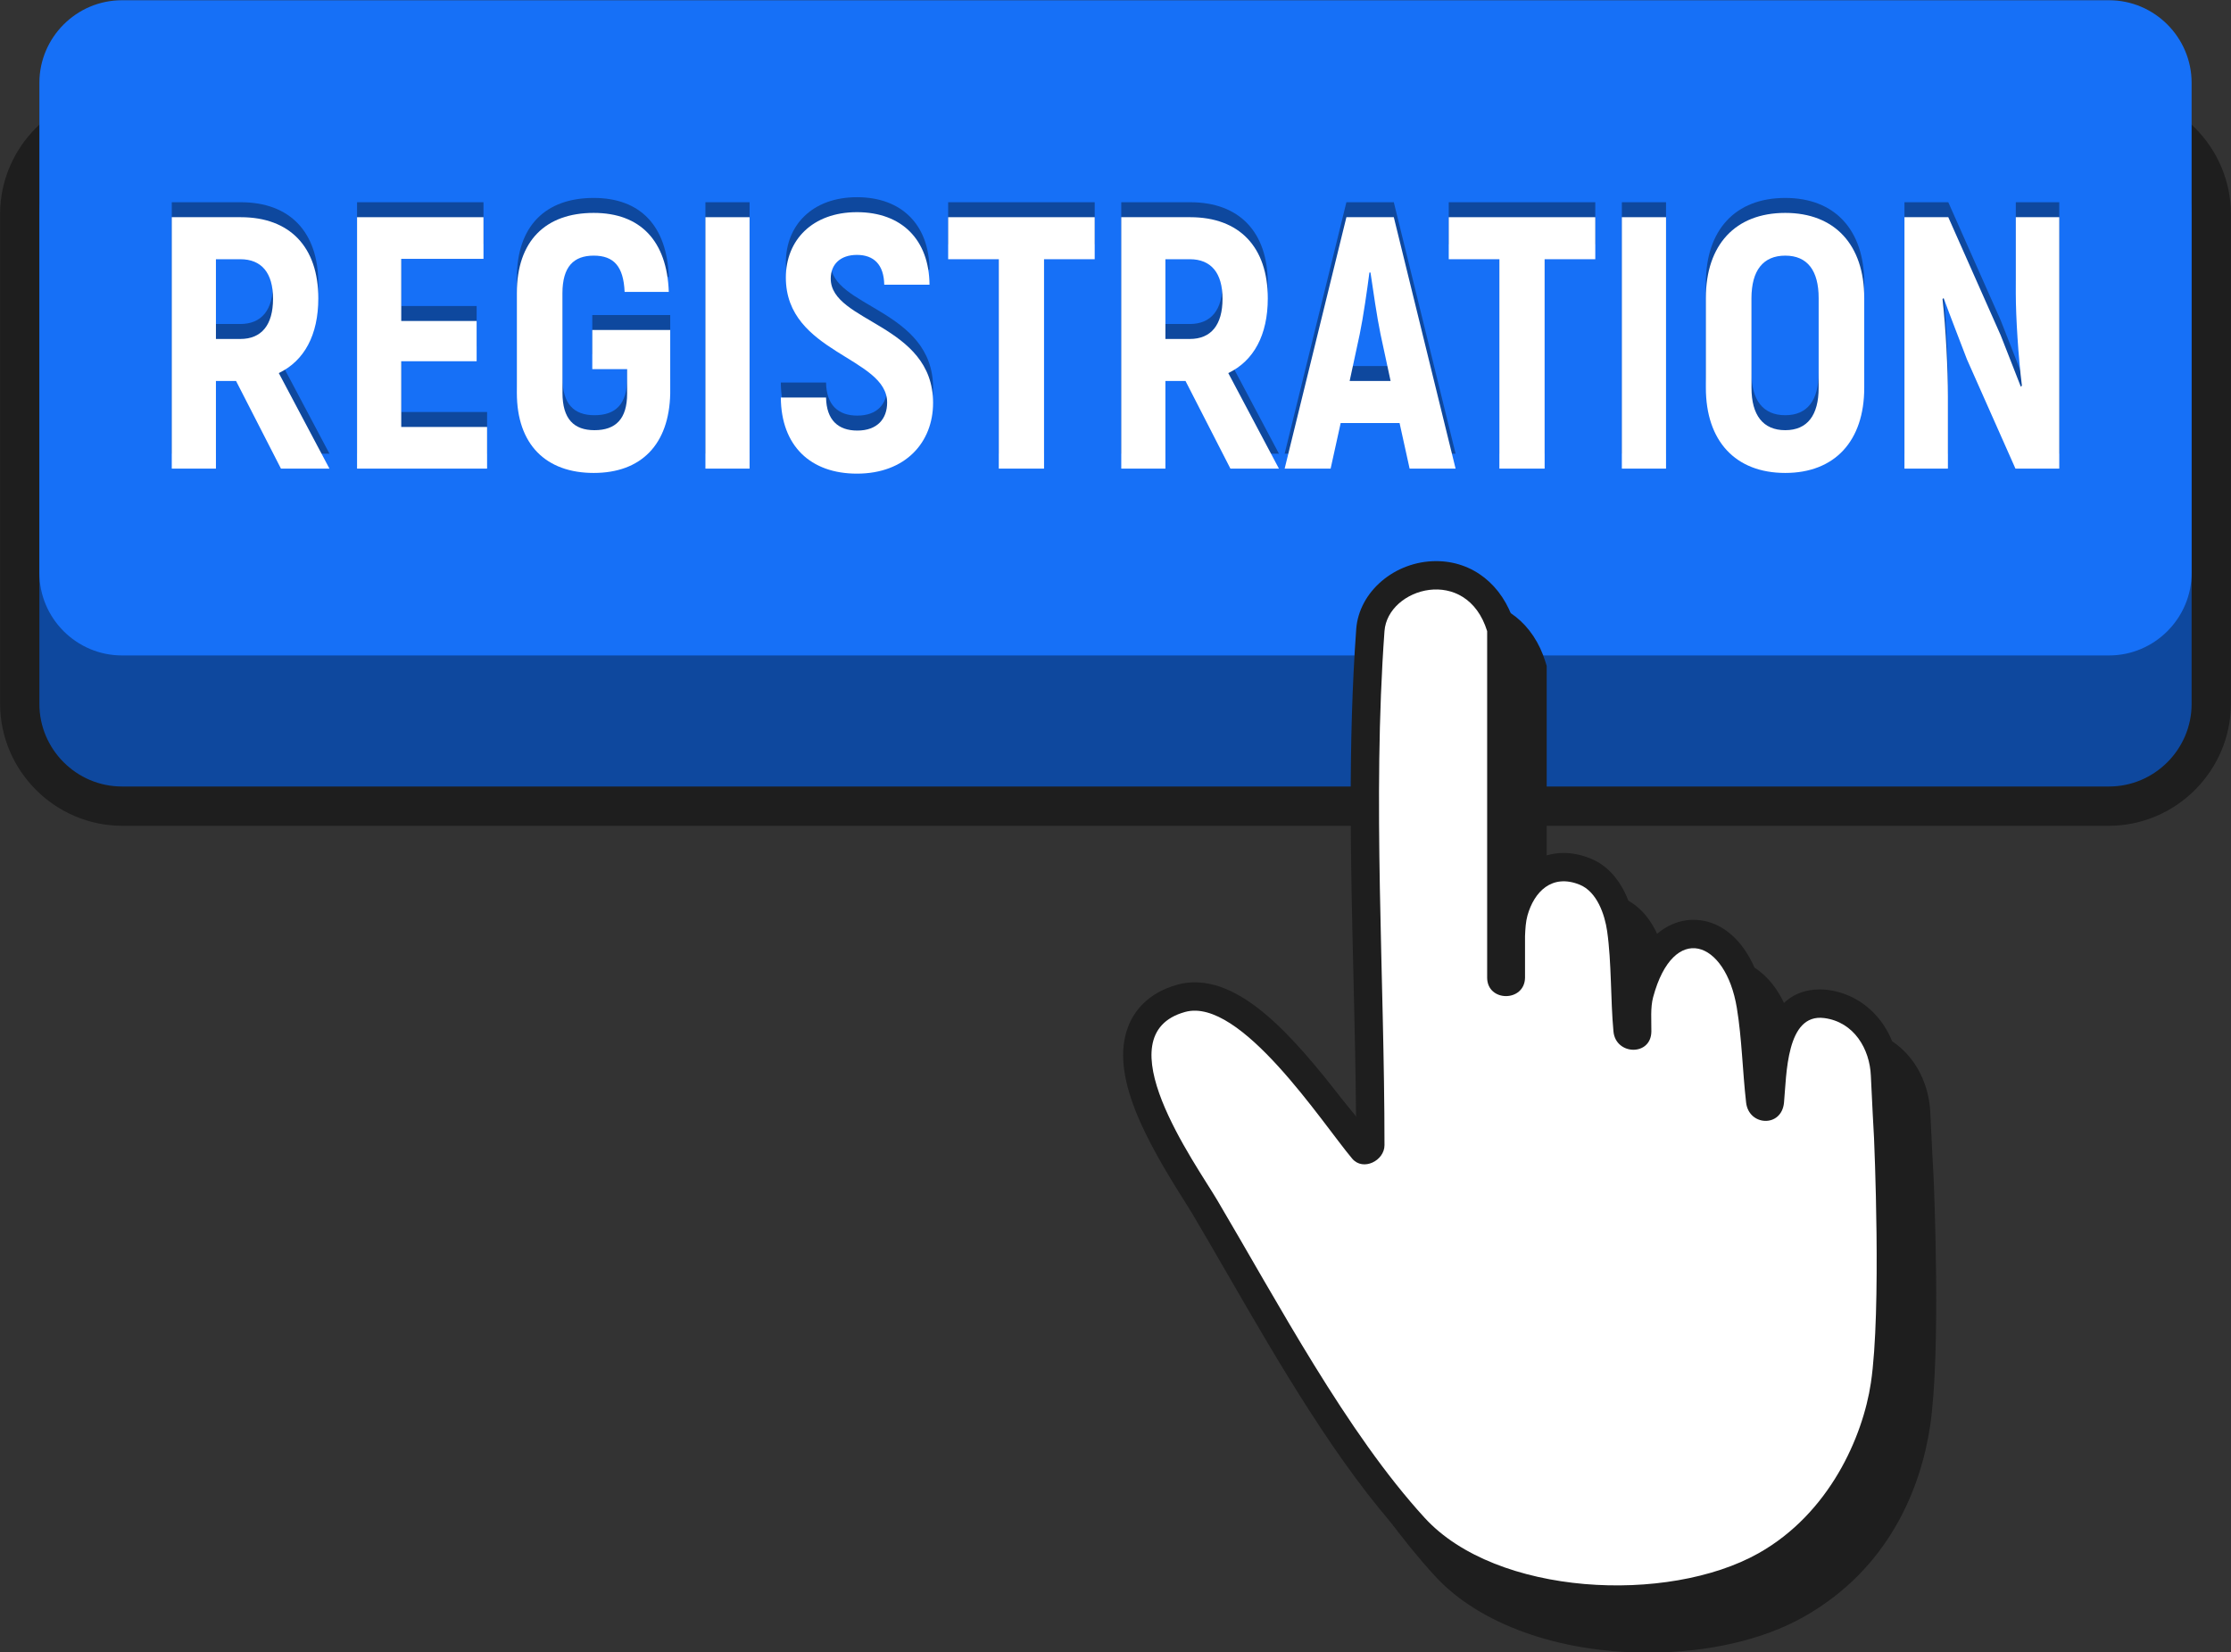 <?xml version="1.0" encoding="UTF-8"?><svg xmlns="http://www.w3.org/2000/svg" xmlns:xlink="http://www.w3.org/1999/xlink" height="220.8" preserveAspectRatio="xMidYMid meet" version="1.0" viewBox="50.9 144.8 298.2 220.8" width="298.2" zoomAndPan="magnify"><rect x="50.9" y="144.8" width="298.2" height="220.8" fill="#333333" stroke="none"/><g><g id="change1_1"><path d="M 332.742 255.168 L 67.258 255.168 C 58.266 255.168 50.91 247.812 50.91 238.82 L 50.91 173.438 C 50.91 164.449 58.266 157.094 67.258 157.094 L 332.742 157.094 C 341.734 157.094 349.09 164.449 349.09 173.438 L 349.09 238.82 C 349.09 247.812 341.734 255.168 332.742 255.168" fill="#1e1e1e"/></g><g id="change2_1"><path d="M 332.805 249.914 L 67.199 249.914 C 61.129 249.914 56.164 244.945 56.164 238.879 L 56.164 173.379 C 56.164 167.312 61.129 162.348 67.199 162.348 L 332.805 162.348 C 338.871 162.348 343.836 167.312 343.836 173.379 L 343.836 238.879 C 343.836 244.945 338.871 249.914 332.805 249.914" fill="#0e489e"/></g><g id="change3_1"><path d="M 332.805 232.398 L 67.199 232.398 C 61.129 232.398 56.164 227.434 56.164 221.367 L 56.164 155.867 C 56.164 149.797 61.129 144.832 67.199 144.832 L 332.805 144.832 C 338.871 144.832 343.836 149.797 343.836 155.867 L 343.836 221.367 C 343.836 227.434 338.871 232.398 332.805 232.398" fill="#1670f7"/></g><g id="change1_2"><path d="M 309.336 301.906 C 309.336 301.906 309.023 296.242 308.914 293.609 C 308.672 287.664 304.762 283.023 299.398 282.316 C 299.043 282.27 298.684 282.246 298.336 282.246 C 294.57 282.246 292.527 284.52 291.387 287.336 C 291.27 286.246 291.129 285.156 290.953 284.078 C 289.832 277.316 286.086 272.945 281.402 272.945 C 279.844 272.945 276.48 273.523 274.027 278.023 C 273.945 276.641 273.824 275.262 273.633 273.93 C 273.324 271.766 272.117 266.527 267.598 264.723 C 266.41 264.246 265.227 264.008 264.074 264.008 C 261.516 264.008 259.254 265.176 257.633 267.219 L 257.633 233.789 L 257.461 233.242 C 255.891 228.16 251.891 225.004 247.027 225.004 C 241.504 225.004 236.711 229.078 236.344 234.09 C 235.23 249.391 235.605 265.121 235.969 280.34 C 236.117 286.598 236.273 293.031 236.32 299.363 C 236.266 299.297 236.215 299.227 236.16 299.152 C 229.02 289.742 222.012 281.297 214.754 281.297 C 213.969 281.297 213.195 281.398 212.453 281.605 C 208.355 282.742 206.605 285.281 205.859 287.215 C 203.34 293.734 208.383 302.602 213.305 310.402 C 213.777 311.156 214.188 311.801 214.488 312.312 C 215.961 314.797 217.465 317.402 219.008 320.07 C 225.98 332.137 233.883 345.809 242.707 355.438 C 248.574 361.844 259.199 365.664 271.133 365.668 C 271.133 365.668 271.137 365.668 271.137 365.668 C 279.07 365.668 286.484 363.996 291.977 360.898 C 303.391 354.465 307.633 343.695 308.879 335.406 C 310.367 325.504 309.383 302.902 309.336 301.906" fill="#1e1e1e"/></g><g id="change1_3"><path d="M 266.965 360.457 C 255.031 360.457 244.406 356.633 238.539 350.23 C 229.715 340.598 221.812 326.922 214.84 314.859 C 213.297 312.191 211.793 309.586 210.32 307.102 C 210.02 306.594 209.609 305.945 209.137 305.191 C 204.215 297.391 199.172 288.523 201.691 282.008 C 202.438 280.074 204.188 277.531 208.285 276.395 C 209.023 276.191 209.801 276.086 210.586 276.086 C 217.844 276.086 224.852 284.531 231.992 293.945 C 232.047 294.016 232.098 294.086 232.152 294.156 C 232.105 287.824 231.949 281.387 231.801 275.129 C 231.438 259.914 231.062 244.18 232.176 228.879 C 232.543 223.867 237.336 219.793 242.859 219.793 C 247.723 219.793 251.723 222.949 253.293 228.031 L 253.465 228.578 L 253.465 262.008 C 255.086 259.965 257.348 258.797 259.906 258.797 C 261.059 258.797 262.242 259.035 263.43 259.512 C 267.949 261.32 269.156 266.555 269.465 268.719 C 269.656 270.055 269.777 271.43 269.859 272.812 C 272.312 268.312 275.676 267.734 277.234 267.734 C 281.918 267.734 285.664 272.105 286.781 278.867 C 286.961 279.945 287.102 281.035 287.219 282.125 C 288.355 279.309 290.402 277.035 294.168 277.035 C 294.516 277.035 294.875 277.059 295.23 277.105 C 300.594 277.812 304.504 282.457 304.746 288.398 C 304.855 291.031 305.168 296.695 305.168 296.695 C 305.215 297.691 306.199 320.293 304.711 330.195 C 303.465 338.484 299.223 349.254 287.809 355.688 C 282.316 358.785 274.902 360.457 266.969 360.457 C 266.969 360.457 266.965 360.457 266.965 360.457" fill="#1e1e1e"/></g><g id="change4_1"><path d="M 301.387 296.902 C 301.387 296.902 301.07 291.207 300.961 288.555 C 300.816 285.035 298.746 281.391 294.738 280.863 C 289.629 280.191 289.699 288.469 289.355 292.156 C 289.039 295.531 284.648 295.309 284.289 292.156 C 283.812 288.004 283.727 283.594 283.047 279.488 C 281.547 270.414 274.578 267.988 271.863 278.066 C 271.48 279.488 271.641 281.18 271.625 282.656 C 271.594 285.977 266.859 285.848 266.559 282.656 C 266.16 278.395 266.316 273.477 265.715 269.254 C 265.398 267.039 264.363 263.965 262.02 263.027 C 258.324 261.551 255.953 263.984 255.066 267.152 C 254.832 267.988 254.777 268.934 254.738 269.918 L 254.738 275.48 C 254.672 278.742 249.703 278.742 249.676 275.48 L 249.676 229.152 C 246.93 220.289 236.379 223.312 235.953 229.152 C 234.305 251.805 235.953 275.133 235.953 297.855 C 235.953 299.922 233.09 301.375 231.633 299.645 C 227.648 294.918 216.695 277.996 209.297 280.047 C 198.27 283.102 210.672 300.258 213.582 305.172 C 221.699 318.891 230.891 336.27 241.336 347.668 C 250.895 358.105 273.828 359.215 285.961 352.383 C 295.441 347.039 299.887 336.812 300.965 329.633 C 302.414 319.98 301.387 296.902 301.387 296.902" fill="#fff"/></g><g id="change2_2"><path d="M 79.762 188.102 L 83.027 188.102 C 85.859 188.102 87.395 186.23 87.395 182.727 C 87.395 179.27 85.859 177.445 83.027 177.445 L 79.762 177.445 Z M 82.453 193.719 L 79.762 193.719 L 79.762 205.43 L 73.859 205.43 L 73.859 171.828 L 83.074 171.828 C 89.652 171.828 93.445 175.812 93.445 182.676 C 93.445 187.574 91.57 191.027 88.164 192.66 L 94.934 205.43 L 88.453 205.43 L 82.453 193.719" fill="#0e489e"/></g><g id="change2_3"><path d="M 116.004 199.863 L 116.004 205.43 L 98.625 205.43 L 98.625 171.828 L 115.523 171.828 L 115.523 177.395 L 104.531 177.395 L 104.531 185.699 L 114.609 185.699 L 114.609 191.078 L 104.531 191.078 L 104.531 199.863 L 116.004 199.863" fill="#0e489e"/></g><g id="change2_4"><path d="M 119.984 195.301 L 119.984 181.957 C 119.984 174.996 123.824 171.254 130.258 171.254 C 136.5 171.254 140.051 174.996 140.293 181.812 L 134.387 181.812 C 134.242 178.402 132.945 176.965 130.258 176.965 C 127.57 176.965 126.082 178.453 126.082 181.957 L 126.082 195.301 C 126.082 198.805 127.617 200.293 130.355 200.293 C 133.188 200.293 134.723 198.805 134.723 195.398 L 134.723 192.133 L 130.066 192.133 L 130.066 186.902 L 140.484 186.902 L 140.484 195.398 C 140.34 202.215 136.594 206.008 130.258 206.008 C 123.875 206.008 119.984 202.215 119.984 195.301" fill="#0e489e"/></g><g id="change2_5"><path d="M 151.09 171.828 L 151.09 205.43 L 145.188 205.43 L 145.188 171.828 L 151.09 171.828" fill="#0e489e"/></g><g id="change2_6"><path d="M 155.266 195.926 L 161.312 195.926 C 161.363 198.949 162.945 200.344 165.488 200.344 C 168.18 200.344 169.477 198.758 169.477 196.598 C 169.477 190.5 155.938 190.02 155.938 179.895 C 155.938 174.898 159.488 171.156 165.441 171.156 C 171.441 171.156 175.09 174.852 175.141 180.852 L 169.09 180.852 C 169.043 178.164 167.699 176.867 165.441 176.867 C 163.234 176.867 161.938 178.117 161.938 180.035 C 161.938 185.895 175.617 186.086 175.617 196.645 C 175.617 201.926 171.922 206.102 165.441 206.102 C 159.25 206.102 155.312 202.406 155.266 195.926" fill="#0e489e"/></g><g id="change2_7"><path d="M 197.219 177.445 L 190.449 177.445 L 190.449 205.43 L 184.402 205.43 L 184.402 177.445 L 177.633 177.445 L 177.633 171.828 L 197.219 171.828 L 197.219 177.445" fill="#0e489e"/></g><g id="change2_8"><path d="M 206.672 188.102 L 209.938 188.102 C 212.77 188.102 214.305 186.23 214.305 182.727 C 214.305 179.27 212.77 177.445 209.938 177.445 L 206.672 177.445 Z M 209.359 193.719 L 206.672 193.719 L 206.672 205.43 L 200.77 205.43 L 200.77 171.828 L 209.984 171.828 C 216.562 171.828 220.355 175.812 220.355 182.676 C 220.355 187.574 218.48 191.027 215.074 192.66 L 221.844 205.43 L 215.359 205.43 L 209.359 193.719" fill="#0e489e"/></g><g id="change2_9"><path d="M 236.77 193.719 L 235.426 187.477 C 234.945 185.172 234.418 181.477 234.082 179.219 L 233.938 179.219 C 233.648 181.477 233.121 185.172 232.641 187.477 L 231.297 193.719 Z M 237.969 199.336 L 230.098 199.336 L 228.754 205.43 L 222.609 205.43 L 230.863 171.828 L 237.199 171.828 L 245.457 205.43 L 239.312 205.43 L 237.969 199.336" fill="#0e489e"/></g><g id="change2_10"><path d="M 264.129 177.445 L 257.359 177.445 L 257.359 205.43 L 251.312 205.43 L 251.312 177.445 L 244.543 177.445 L 244.543 171.828 L 264.129 171.828 L 264.129 177.445" fill="#0e489e"/></g><g id="change2_11"><path d="M 273.586 171.828 L 273.586 205.43 L 267.68 205.43 L 267.68 171.828 L 273.586 171.828" fill="#0e489e"/></g><g id="change2_12"><path d="M 293.984 194.629 L 293.984 182.629 C 293.984 178.98 292.496 176.965 289.52 176.965 C 286.543 176.965 285.008 178.98 285.008 182.629 L 285.008 194.629 C 285.008 198.277 286.543 200.293 289.52 200.293 C 292.496 200.293 293.984 198.277 293.984 194.629 Z M 278.91 194.629 L 278.91 182.629 C 278.91 175.523 282.848 171.254 289.52 171.254 C 296.145 171.254 300.078 175.523 300.078 182.629 L 300.078 194.629 C 300.078 201.734 296.145 206.008 289.52 206.008 C 282.848 206.008 278.91 201.734 278.91 194.629" fill="#0e489e"/></g><g id="change2_13"><path d="M 326.145 171.828 L 326.145 205.43 L 320.289 205.43 L 313.809 190.836 C 312.801 188.195 311.598 185.125 310.688 182.629 L 310.543 182.773 C 310.977 186.566 311.262 192.277 311.262 195.781 L 311.262 205.43 L 305.453 205.43 L 305.453 171.828 L 311.312 171.828 L 318.32 187.621 C 319.184 189.781 320.191 192.422 321.008 194.484 L 321.152 194.344 C 320.672 190.551 320.336 185.125 320.336 182.055 L 320.336 171.828 L 326.145 171.828" fill="#0e489e"/></g><g id="change4_2"><path d="M 79.762 190.102 L 83.027 190.102 C 85.859 190.102 87.395 188.23 87.395 184.727 C 87.395 181.27 85.859 179.445 83.027 179.445 L 79.762 179.445 Z M 82.453 195.719 L 79.762 195.719 L 79.762 207.43 L 73.859 207.43 L 73.859 173.828 L 83.074 173.828 C 89.652 173.828 93.445 177.812 93.445 184.676 C 93.445 189.574 91.57 193.027 88.164 194.66 L 94.934 207.43 L 88.453 207.43 L 82.453 195.719" fill="#fff"/></g><g id="change4_3"><path d="M 116.004 201.863 L 116.004 207.43 L 98.625 207.43 L 98.625 173.828 L 115.523 173.828 L 115.523 179.395 L 104.531 179.395 L 104.531 187.699 L 114.609 187.699 L 114.609 193.078 L 104.531 193.078 L 104.531 201.863 L 116.004 201.863" fill="#fff"/></g><g id="change4_4"><path d="M 119.984 197.301 L 119.984 183.957 C 119.984 176.996 123.824 173.254 130.258 173.254 C 136.5 173.254 140.051 176.996 140.293 183.812 L 134.387 183.812 C 134.242 180.402 132.945 178.965 130.258 178.965 C 127.57 178.965 126.082 180.453 126.082 183.957 L 126.082 197.301 C 126.082 200.805 127.617 202.293 130.355 202.293 C 133.188 202.293 134.723 200.805 134.723 197.398 L 134.723 194.133 L 130.066 194.133 L 130.066 188.902 L 140.484 188.902 L 140.484 197.398 C 140.34 204.215 136.594 208.008 130.258 208.008 C 123.875 208.008 119.984 204.215 119.984 197.301" fill="#fff"/></g><g id="change4_5"><path d="M 151.09 173.828 L 151.09 207.43 L 145.188 207.43 L 145.188 173.828 L 151.09 173.828" fill="#fff"/></g><g id="change4_6"><path d="M 155.266 197.926 L 161.312 197.926 C 161.363 200.949 162.945 202.344 165.488 202.344 C 168.18 202.344 169.477 200.758 169.477 198.598 C 169.477 192.5 155.938 192.02 155.938 181.895 C 155.938 176.898 159.488 173.156 165.441 173.156 C 171.441 173.156 175.09 176.852 175.141 182.852 L 169.09 182.852 C 169.043 180.164 167.699 178.867 165.441 178.867 C 163.234 178.867 161.938 180.117 161.938 182.035 C 161.938 187.895 175.617 188.086 175.617 198.645 C 175.617 203.926 171.922 208.102 165.441 208.102 C 159.25 208.102 155.312 204.406 155.266 197.926" fill="#fff"/></g><g id="change4_7"><path d="M 197.219 179.445 L 190.449 179.445 L 190.449 207.43 L 184.402 207.43 L 184.402 179.445 L 177.633 179.445 L 177.633 173.828 L 197.219 173.828 L 197.219 179.445" fill="#fff"/></g><g id="change4_8"><path d="M 206.672 190.102 L 209.938 190.102 C 212.77 190.102 214.305 188.23 214.305 184.727 C 214.305 181.27 212.77 179.445 209.938 179.445 L 206.672 179.445 Z M 209.359 195.719 L 206.672 195.719 L 206.672 207.43 L 200.77 207.43 L 200.77 173.828 L 209.984 173.828 C 216.562 173.828 220.355 177.812 220.355 184.676 C 220.355 189.574 218.48 193.027 215.074 194.66 L 221.844 207.43 L 215.359 207.43 L 209.359 195.719" fill="#fff"/></g><g id="change4_9"><path d="M 236.77 195.719 L 235.426 189.477 C 234.945 187.172 234.418 183.477 234.082 181.219 L 233.938 181.219 C 233.648 183.477 233.121 187.172 232.641 189.477 L 231.297 195.719 Z M 237.969 201.336 L 230.098 201.336 L 228.754 207.43 L 222.609 207.43 L 230.863 173.828 L 237.199 173.828 L 245.457 207.43 L 239.312 207.43 L 237.969 201.336" fill="#fff"/></g><g id="change4_10"><path d="M 264.129 179.445 L 257.359 179.445 L 257.359 207.43 L 251.312 207.43 L 251.312 179.445 L 244.543 179.445 L 244.543 173.828 L 264.129 173.828 L 264.129 179.445" fill="#fff"/></g><g id="change4_11"><path d="M 273.586 173.828 L 273.586 207.43 L 267.68 207.43 L 267.68 173.828 L 273.586 173.828" fill="#fff"/></g><g id="change4_12"><path d="M 293.984 196.629 L 293.984 184.629 C 293.984 180.98 292.496 178.965 289.52 178.965 C 286.543 178.965 285.008 180.98 285.008 184.629 L 285.008 196.629 C 285.008 200.277 286.543 202.293 289.52 202.293 C 292.496 202.293 293.984 200.277 293.984 196.629 Z M 278.91 196.629 L 278.91 184.629 C 278.91 177.523 282.848 173.254 289.52 173.254 C 296.145 173.254 300.078 177.523 300.078 184.629 L 300.078 196.629 C 300.078 203.734 296.145 208.008 289.52 208.008 C 282.848 208.008 278.91 203.734 278.91 196.629" fill="#fff"/></g><g id="change4_13"><path d="M 326.145 173.828 L 326.145 207.43 L 320.289 207.43 L 313.809 192.836 C 312.801 190.195 311.598 187.125 310.688 184.629 L 310.543 184.773 C 310.977 188.566 311.262 194.277 311.262 197.781 L 311.262 207.43 L 305.453 207.43 L 305.453 173.828 L 311.312 173.828 L 318.32 189.621 C 319.184 191.781 320.191 194.422 321.008 196.484 L 321.152 196.344 C 320.672 192.551 320.336 187.125 320.336 184.055 L 320.336 173.828 L 326.145 173.828" fill="#fff"/></g></g></svg>